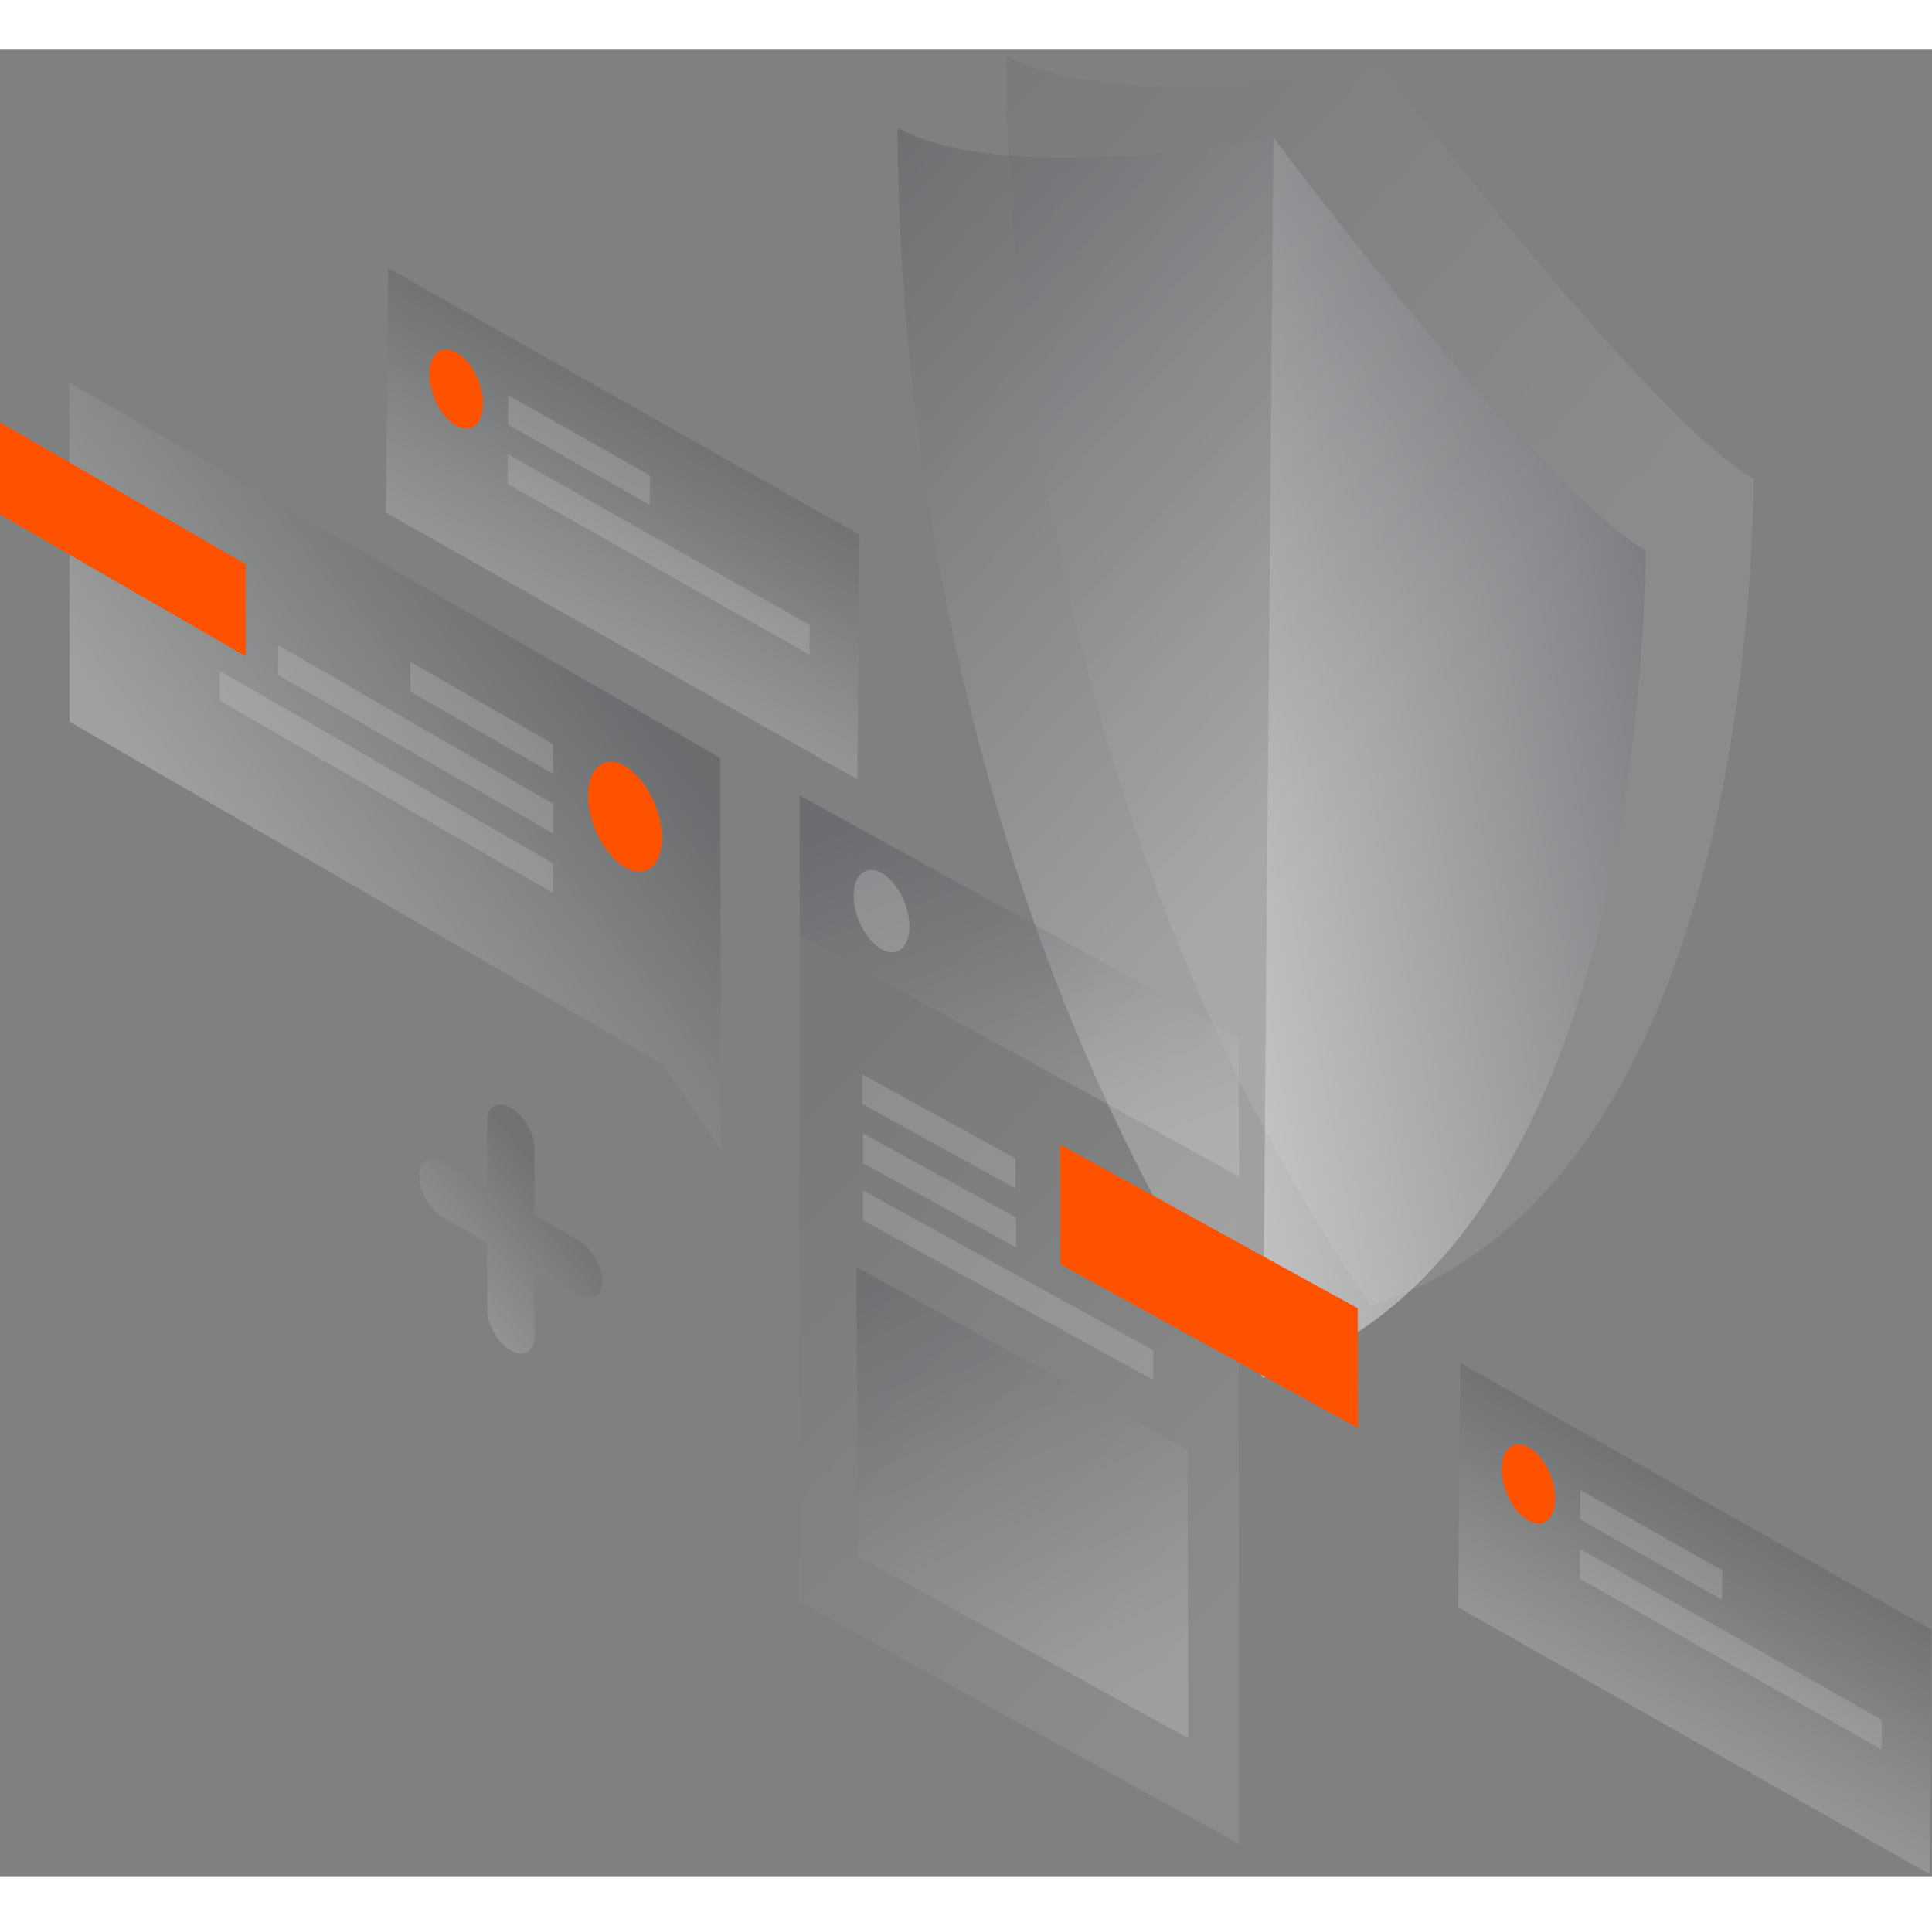 <svg width="309" height="308" viewBox="0 0 311 294" fill="none" xmlns="http://www.w3.org/2000/svg">
<rect x="0" y="0" width="311" height="294" fill="#808080" stroke="none"/>
<path opacity="0.2" d="M138.363 78.09L62.473 35.162L62.121 74.498L138.011 117.427L138.363 78.09Z" fill="url(#paint0_linear)"/>
<path opacity="0.15" d="M81.807 55.623L104.627 68.547L104.591 73.266L81.772 60.342L81.807 55.623Z" fill="white"/>
<path opacity="0.15" d="M81.736 65.096L130.334 92.6L130.299 97.389L81.701 69.885L81.736 65.096Z" fill="white"/>
<path d="M77.757 57.066C77.722 60.306 75.785 61.856 73.39 60.483C70.995 59.144 69.094 55.411 69.129 52.172C69.164 48.932 71.101 47.382 73.496 48.756C75.89 50.094 77.792 53.827 77.757 57.066Z" fill="#FF5200"/>
<path opacity="0.2" d="M310.922 254.311L235.067 211.383L234.714 250.719L310.605 293.647L310.922 254.311Z" fill="url(#paint1_linear)"/>
<path opacity="0.15" d="M254.4 231.843L277.22 244.768L277.185 249.487L254.365 236.562L254.4 231.843Z" fill="white"/>
<path opacity="0.15" d="M254.329 241.316L302.927 268.82L302.892 273.609L254.294 246.106L254.329 241.316Z" fill="white"/>
<path d="M250.35 233.287C250.315 236.527 248.378 238.076 245.983 236.703C243.589 235.365 241.687 231.632 241.722 228.392C241.757 225.152 243.694 223.603 246.089 224.976C248.484 226.314 250.385 230.047 250.35 233.287Z" fill="#FF5200"/>
<path opacity="0.1" d="M222.424 2.482C208.126 5.264 175.974 8.856 161.958 0.932C162.064 56.996 175.798 136.549 220.698 202.156C266.303 187.753 281.27 124.47 282.326 69.075C268.31 61.116 236.545 21.358 222.424 2.482Z" fill="url(#paint2_linear)"/>
<path opacity="0.3" d="M204.957 14.103C190.659 16.885 158.507 20.477 144.491 12.554C144.597 68.617 158.331 148.17 203.231 213.778C248.836 199.374 263.803 136.056 264.859 80.697C250.843 72.738 219.078 32.979 204.957 14.103Z" fill="url(#paint3_linear)"/>
<path opacity="0.4" d="M264.894 80.661C250.843 72.702 219.114 32.979 204.992 14.103L203.267 213.742C248.836 199.374 263.803 136.056 264.894 80.661Z" fill="url(#paint4_linear)"/>
<path opacity="0.1" d="M128.714 120.033L199.393 158.946L199.428 288.788L128.75 249.909L128.714 120.033Z" fill="url(#paint5_linear)"/>
<path opacity="0.2" d="M137.87 195.923L191.152 225.258L191.293 271.813L138.011 242.479L137.87 195.923Z" fill="url(#paint6_linear)"/>
<path opacity="0.15" d="M138.821 164.933L163.472 178.491V183.281L138.821 169.722V164.933Z" fill="white"/>
<path opacity="0.15" d="M138.927 174.441L163.578 187.999V192.789L138.927 179.231V174.441Z" fill="white"/>
<path opacity="0.15" d="M138.892 183.597L185.658 209.34V214.13L138.892 188.387V183.597Z" fill="white"/>
<path opacity="0.2" d="M128.714 120.033L199.393 158.946L199.463 181.379L128.75 142.5L128.714 120.033Z" fill="url(#paint7_linear)"/>
<path opacity="0.2" d="M146.393 141.127C146.393 144.508 144.385 146.163 141.92 144.789C139.455 143.416 137.413 139.578 137.413 136.162C137.413 132.781 139.42 131.126 141.885 132.499C144.385 133.873 146.393 137.746 146.393 141.127Z" fill="white"/>
<path d="M170.692 195.5L170.621 176.202L218.55 202.579L218.621 221.877L170.692 195.5Z" fill="#FF5200"/>
<path opacity="0.3" d="M115.966 114.011L11.164 53.545L11.199 108.165L106.74 163.313L116.001 177.012L115.966 114.011Z" fill="url(#paint8_linear)"/>
<path d="M0 74.816V59.989L39.547 82.809V97.635L0 74.816Z" fill="#FF5200"/>
<path opacity="0.15" d="M89.026 111.757L66.065 98.516V103.305L89.026 116.546V111.757Z" fill="white"/>
<path opacity="0.15" d="M89.026 121.371L44.76 95.839V100.629L89.026 126.16V121.371Z" fill="white"/>
<path opacity="0.15" d="M89.026 130.95L35.392 99.995V104.784L89.026 135.739V130.95Z" fill="white"/>
<path d="M94.66 120.033C94.66 124.54 97.337 129.717 100.612 131.619C103.887 133.52 106.563 131.407 106.563 126.9C106.563 122.392 103.887 117.215 100.612 115.314C97.337 113.412 94.66 115.525 94.66 120.033Z" fill="#FF5200"/>
<path opacity="0.2" d="M82.229 170.286C84.342 171.483 86.033 174.441 86.033 176.871V187.612L93.146 191.697C95.259 192.894 96.95 195.853 96.95 198.283C96.95 200.712 95.259 201.698 93.146 200.501L86.033 196.416V207.157C86.033 209.587 84.342 210.573 82.229 209.376C80.116 208.178 78.426 205.22 78.426 202.79V192.049L71.312 187.929C69.199 186.732 67.509 183.774 67.509 181.344C67.509 178.914 69.199 177.928 71.312 179.125L78.426 183.21V172.469C78.426 170.075 80.116 169.089 82.229 170.286Z" fill="url(#paint9_linear)"/>
<defs>
<linearGradient id="paint0_linear" x1="108.709" y1="61.315" x2="91.767" y2="91.256" gradientUnits="userSpaceOnUse">
<stop stop-color="#383E47"/>
<stop offset="1" stop-color="#EBEBEB"/>
</linearGradient>
<linearGradient id="paint1_linear" x1="281.295" y1="237.539" x2="264.353" y2="267.479" gradientUnits="userSpaceOnUse">
<stop stop-color="#383E47"/>
<stop offset="1" stop-color="#EBEBEB"/>
</linearGradient>
<linearGradient id="paint2_linear" x1="130.248" y1="20.589" x2="228.346" y2="108.387" gradientUnits="userSpaceOnUse">
<stop stop-color="#383E47"/>
<stop offset="1" stop-color="#EBEBEB"/>
</linearGradient>
<linearGradient id="paint3_linear" x1="112.784" y1="32.201" x2="210.882" y2="119.998" gradientUnits="userSpaceOnUse">
<stop stop-color="#383E47"/>
<stop offset="1" stop-color="#EBEBEB"/>
</linearGradient>
<linearGradient id="paint4_linear" x1="269.982" y1="101.319" x2="191.288" y2="116.38" gradientUnits="userSpaceOnUse">
<stop stop-color="#383E47"/>
<stop offset="1" stop-color="#EBEBEB"/>
</linearGradient>
<linearGradient id="paint5_linear" x1="129.135" y1="170.527" x2="203.252" y2="242.455" gradientUnits="userSpaceOnUse">
<stop stop-color="#383E47"/>
<stop offset="1" stop-color="#EBEBEB"/>
</linearGradient>
<linearGradient id="paint6_linear" x1="147.266" y1="196.949" x2="179.013" y2="264.648" gradientUnits="userSpaceOnUse">
<stop stop-color="#383E47"/>
<stop offset="1" stop-color="#EBEBEB"/>
</linearGradient>
<linearGradient id="paint7_linear" x1="152.689" y1="119.968" x2="174.804" y2="179.701" gradientUnits="userSpaceOnUse">
<stop stop-color="#383E47"/>
<stop offset="1" stop-color="#EBEBEB"/>
</linearGradient>
<linearGradient id="paint8_linear" x1="93.099" y1="92.139" x2="38.989" y2="134.506" gradientUnits="userSpaceOnUse">
<stop stop-color="#383E47"/>
<stop offset="1" stop-color="#EBEBEB"/>
</linearGradient>
<linearGradient id="paint9_linear" x1="89.587" y1="184.029" x2="71.148" y2="198.58" gradientUnits="userSpaceOnUse">
<stop stop-color="#383E47"/>
<stop offset="1" stop-color="#EBEBEB"/>
</linearGradient>
</defs>
</svg>
